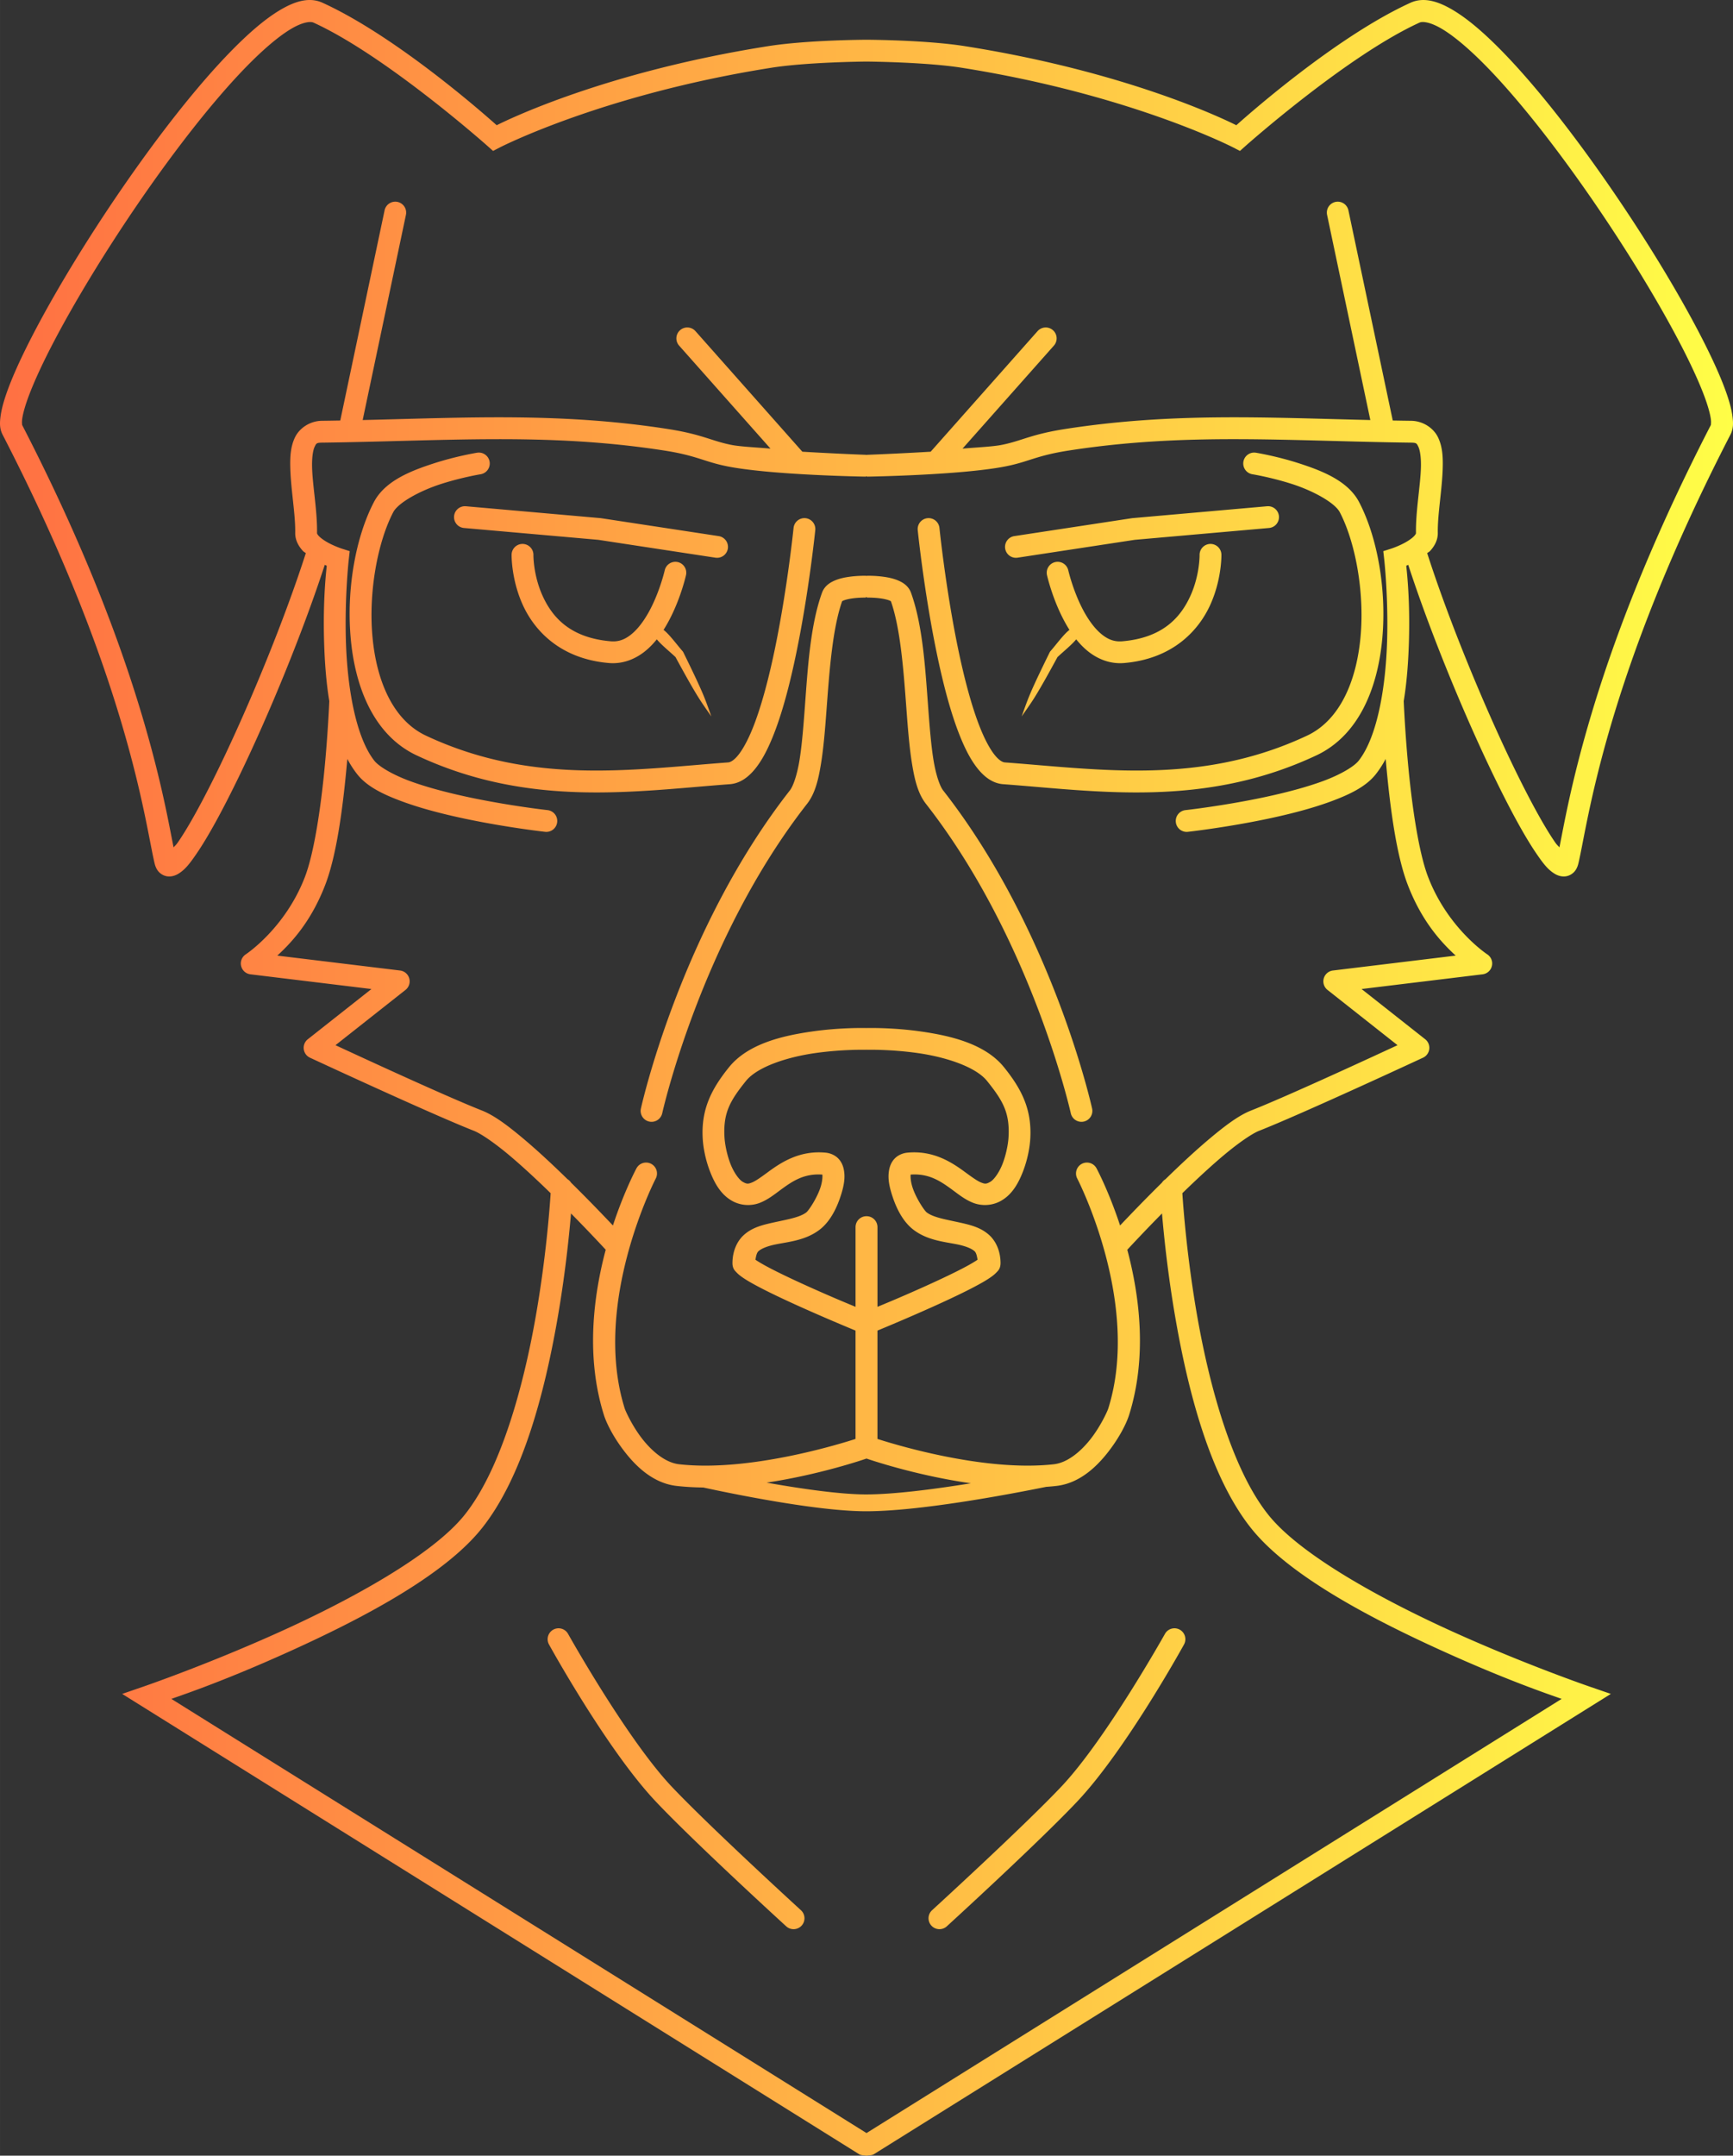 <?xml version="1.0" encoding="UTF-8" standalone="no"?>
<!-- Created with Inkscape (http://www.inkscape.org/) -->

<svg
   width="528.829"
   height="657.553"
   viewBox="0 0 139.919 173.978"
   version="1.1"
   id="svg1"
   sodipodi:docname="logo-gradient_gold.svg"
   inkscape:version="1.4.2 (f4327f4, 2025-05-13)"
   inkscape:export-filename="logo-gradient.png"
   inkscape:export-xdpi="96"
   inkscape:export-ydpi="96"
   xmlns:inkscape="http://www.inkscape.org/namespaces/inkscape"
   xmlns:sodipodi="http://sodipodi.sourceforge.net/DTD/sodipodi-0.dtd"
   xmlns:xlink="http://www.w3.org/1999/xlink"
   xmlns="http://www.w3.org/2000/svg"
   xmlns:svg="http://www.w3.org/2000/svg">
  <rect x="0" y="0" width="139.919" height="173.978" fill="#333333" stroke="none"/>
  <sodipodi:namedview
     id="namedview1"
     pagecolor="#ffffff"
     bordercolor="#000000"
     borderopacity="0.25"
     inkscape:showpageshadow="2"
     inkscape:pageopacity="0.0"
     inkscape:pagecheckerboard="0"
     inkscape:deskcolor="#d1d1d1"
     inkscape:document-units="mm"
     showgrid="false"
     inkscape:zoom="1.6507506"
     inkscape:cx="205.96691"
     inkscape:cy="319.5516"
     inkscape:window-width="3840"
     inkscape:window-height="2071"
     inkscape:window-x="-9"
     inkscape:window-y="-9"
     inkscape:window-maximized="1"
     inkscape:current-layer="layer1"
     showguides="false">
    <inkscape:grid
       id="grid1"
       units="mm"
       originx="-35.04"
       originy="-33.333"
       spacingx="1"
       spacingy="1"
       empcolor="#0099e5"
       empopacity="0.302"
       color="#0099e5"
       opacity="0.149"
       empspacing="5"
       enabled="true"
       visible="false" />
  </sodipodi:namedview>
  <defs
     id="defs1">
    <linearGradient
       id="linearGradient2"
       inkscape:collect="always">
      <stop
         style="stop-color:#ff7043;stop-opacity:1;"
         offset="0"
         id="stop3" />
      <stop
         style="stop-color:#fffe47;stop-opacity:1;"
         offset="1"
         id="stop4" />
    </linearGradient>
    <inkscape:path-effect
       effect="mirror_symmetry"
       start_point="105,0"
       end_point="105,297"
       center_point="105,148.5"
       id="path-effect59"
       is_visible="true"
       lpeversion="1.2"
       lpesatellites=""
       mode="vertical"
       discard_orig_path="false"
       fuse_paths="false"
       oposite_fuse="false"
       split_items="false"
       split_open="false"
       link_styles="false" />
    <inkscape:path-effect
       center_point="105,148.5"
       end_point="105,297"
       start_point="105,0"
       effect="mirror_symmetry"
       id="path-effect11"
       is_visible="true"
       lpeversion="1.2"
       lpesatellites=""
       mode="vertical"
       discard_orig_path="false"
       fuse_paths="false"
       oposite_fuse="false"
       split_items="false"
       split_open="false"
       link_styles="false" />
    <inkscape:path-effect
       effect="powerstroke"
       message=""
       id="path-effect10"
       is_visible="true"
       lpeversion="1.3"
       scale_width="1"
       interpolator_type="CentripetalCatmullRom"
       interpolator_beta="0.2"
       start_linecap_type="zerowidth"
       end_linecap_type="zerowidth"
       offset_points="0.127,0.384 | 1.01,0.368 | 1.666,0.225"
       linejoin_type="round"
       miter_limit="4"
       not_jump="false"
       sort_points="true" />
    <inkscape:path-effect
       effect="powerstroke"
       message=""
       id="path-effect8"
       is_visible="true"
       lpeversion="1.3"
       scale_width="1"
       interpolator_type="CentripetalCatmullRom"
       interpolator_beta="0.2"
       start_linecap_type="zerowidth"
       end_linecap_type="zerowidth"
       offset_points="0.004,0.507 | 0.181,0.644 | 0.405,0.862 | 0.502,0.317 | 0.492,0.617 | 0.478,0.707"
       linejoin_type="round"
       miter_limit="4"
       not_jump="false"
       sort_points="true" />
    <inkscape:path-effect
       center_point="105,148.5"
       end_point="105,297"
       start_point="105,0"
       effect="mirror_symmetry"
       id="path-effect7"
       is_visible="true"
       lpeversion="1.2"
       lpesatellites=""
       mode="vertical"
       discard_orig_path="false"
       fuse_paths="false"
       oposite_fuse="false"
       split_items="false"
       split_open="false"
       link_styles="false" />
    <inkscape:path-effect
       center_point="105,148.5"
       end_point="105,297"
       start_point="105,0"
       effect="mirror_symmetry"
       id="path-effect3"
       is_visible="true"
       lpeversion="1.2"
       lpesatellites=""
       mode="vertical"
       discard_orig_path="false"
       fuse_paths="false"
       oposite_fuse="false"
       split_items="false"
       split_open="false"
       link_styles="false" />
    <inkscape:path-effect
       effect="powerstroke"
       message=""
       id="path-effect17"
       is_visible="true"
       lpeversion="1.3"
       scale_width="1"
       interpolator_type="CentripetalCatmullRom"
       interpolator_beta="0.2"
       start_linecap_type="zerowidth"
       end_linecap_type="zerowidth"
       offset_points="0.2,0.881 | 0.5,0.881 | 0.8,0.881 | 1.2,0.881 | 2,0.881 | 2.8,0.881 | 3.2,0.881 | 4.5,0.881 | 5.8,0.881 | 6.2,0.881 | 7.5,0.881 | 8.8,0.881 | 9.2,0.881 | 12.5,0.881 | 15.766,0.957 | 16.2,0.881 | 18,0.881 | 19.8,0.881 | 20.2,0.881 | 21,0.881 | 21.8,0.881 | 25.421,0.881 | 22.913,0.881 | 23.8,0.881 | 24.2,0.881 | 25,0.881 | 25.8,0.881 | 26.2,0.881 | 26.995,0.881 | 27.8,0.881 | 28.2,0.881 | 30,0.881 | 31.8,0.881 | 32.2,0.881 | 35.5,0.881 | 38.8,0.881 | 39.2,0.881 | 42,0.881 | 44.8,0.881 | 32,0.881 | 32,0.881 | 32,0.881 | 19,0.881 | 3,0.881 | 3,0.881 | 16,0.881 | 19,0.881 | 6,0.881 | 16,0.881 | 7.538,0.881 | 8.601,0.881 | 19.565,0.881 | 20,0.881 | 15.483,0.886 | 20,0.881 | 19,0.881 | 19.802,0.881 | 9,0.881 | 16,0.881 | 19.985,0.881 | 9,0.881 | 9,0.881 | 9,0.881 | 9,0.881 | 9,0.881 | 9,0.881 | 9,0.881 | 9,0.881 | 9,0.881 | 9,0.881 | 9,0.881 | 9,0.881 | 32,0.881 | 9,0.881 | 16,0.881 | 39,0.881 | 9,0.881 | 39,0.881"
       linejoin_type="round"
       miter_limit="4"
       not_jump="false"
       sort_points="true" />
    <inkscape:path-effect
       effect="mirror_symmetry"
       start_point="105,0"
       end_point="105,297"
       center_point="105,148.5"
       id="path-effect16"
       is_visible="true"
       lpeversion="1.2"
       lpesatellites=""
       mode="vertical"
       discard_orig_path="false"
       fuse_paths="true"
       oposite_fuse="false"
       split_items="false"
       split_open="false"
       link_styles="false" />
    <inkscape:path-effect
       effect="mirror_symmetry"
       start_point="100.336,34.005"
       end_point="100.336,210.448"
       center_point="100.336,122.227"
       id="path-effect15"
       is_visible="true"
       lpeversion="1.2"
       lpesatellites=""
       mode="free"
       discard_orig_path="false"
       fuse_paths="false"
       oposite_fuse="false"
       split_items="false"
       split_open="false"
       link_styles="false" />
    <inkscape:path-effect
       effect="mirror_symmetry"
       start_point="100.015,34.005"
       end_point="100.015,168.936"
       center_point="100.015,101.471"
       id="path-effect13"
       is_visible="true"
       lpeversion="1.2"
       lpesatellites=""
       mode="free"
       discard_orig_path="false"
       fuse_paths="false"
       oposite_fuse="false"
       split_items="false"
       split_open="false"
       link_styles="false" />
    <inkscape:path-effect
       effect="mirror_symmetry"
       start_point="99.695,34.005"
       end_point="99.695,103.035"
       center_point="99.695,68.52"
       id="path-effect9"
       is_visible="true"
       lpeversion="1.2"
       lpesatellites=""
       mode="free"
       discard_orig_path="false"
       fuse_paths="false"
       oposite_fuse="false"
       split_items="false"
       split_open="false"
       link_styles="false" />
    <inkscape:path-effect
       effect="mirror_symmetry"
       start_point="99.695,67.458"
       end_point="99.695,100.656"
       center_point="99.695,84.057"
       id="path-effect6"
       is_visible="true"
       lpeversion="1.2"
       lpesatellites=""
       mode="free"
       discard_orig_path="false"
       fuse_paths="false"
       oposite_fuse="false"
       split_items="false"
       split_open="false"
       link_styles="false" />
    <inkscape:path-effect
       effect="mirror_symmetry"
       start_point="99.534,67.638"
       end_point="99.534,99.695"
       center_point="99.534,83.666"
       id="path-effect5"
       is_visible="true"
       lpeversion="1.2"
       lpesatellites=""
       mode="free"
       discard_orig_path="false"
       fuse_paths="false"
       oposite_fuse="false"
       split_items="false"
       split_open="false"
       link_styles="false" />
    <inkscape:path-effect
       effect="mirror_symmetry"
       start_point="99.214,33.98"
       end_point="99.214,103.07"
       center_point="99.214,68.525"
       id="path-effect4"
       is_visible="true"
       lpeversion="1.2"
       lpesatellites=""
       mode="free"
       discard_orig_path="false"
       fuse_paths="false"
       oposite_fuse="false"
       split_items="false"
       split_open="false"
       link_styles="false" />
    <inkscape:path-effect
       effect="mirror_symmetry"
       start_point="105.945,25.004"
       end_point="105.945,66.837"
       center_point="105.945,45.92"
       id="path-effect2"
       is_visible="true"
       lpeversion="1.2"
       lpesatellites=""
       mode="free"
       discard_orig_path="false"
       fuse_paths="false"
       oposite_fuse="false"
       split_items="false"
       split_open="false"
       link_styles="false" />
    <linearGradient
       id="swatch2"
       inkscape:swatch="solid">
      <stop
         style="stop-color:#000000;stop-opacity:1;"
         offset="0"
         id="stop2" />
    </linearGradient>
    <inkscape:path-effect
       effect="mirror_symmetry"
       start_point="98.092,38.467"
       end_point="98.092,78.217"
       center_point="98.092,58.342"
       id="path-effect1"
       is_visible="true"
       lpeversion="1.2"
       lpesatellites=""
       mode="free"
       discard_orig_path="false"
       fuse_paths="false"
       oposite_fuse="false"
       split_items="false"
       split_open="false"
       link_styles="false" />
    <linearGradient
       inkscape:collect="always"
       xlink:href="#linearGradient2"
       id="linearGradient4"
       x1="35.04"
       y1="120.321"
       x2="174.96"
       y2="120.321"
       gradientUnits="userSpaceOnUse" />
  </defs>
  <g
     inkscape:label="Layer 1"
     inkscape:groupmode="layer"
     id="layer1"
     transform="translate(-35.04,-33.333)">
    <path
       id="path16"
       style="baseline-shift:baseline;display:inline;overflow:visible;opacity:1;vector-effect:none;stroke-linecap:round;enable-background:accumulate;stop-color:#000000;stop-opacity:1;fill:url(#linearGradient4)"
       d="M 60.018 33.333 C 59.8 33.335 59.581 33.362 59.359 33.412 C 58.768 33.544 58.166 33.831 57.566 34.195 C 56.367 34.924 55.072 36.052 53.688 37.467 C 50.919 40.297 47.82 44.285 44.943 48.459 C 42.067 52.633 39.422 56.986 37.592 60.545 C 36.677 62.325 35.964 63.902 35.525 65.191 C 35.306 65.836 35.155 66.406 35.086 66.924 C 35.016 67.442 34.995 67.922 35.252 68.42 C 40.321 78.241 43.196 86.079 44.898 91.855 C 46.601 97.632 47.113 101.279 47.519 103 C 47.597 103.33 47.762 103.745 48.228 103.965 C 48.695 104.184 49.164 104.02 49.443 103.849 C 50.001 103.509 50.376 103.002 50.865 102.295 C 51.843 100.881 53.041 98.669 54.33 96.012 C 56.797 90.924 59.506 84.304 61.26 78.922 C 61.324 78.948 61.367 78.971 61.422 78.992 C 61.368 79.512 61.106 81.799 61.207 85.143 C 61.253 86.682 61.364 88.329 61.626 89.917 C 61.597 90.588 61.489 92.801 61.24 95.383 C 60.941 98.486 60.408 102.153 59.66 104.104 C 58.063 108.268 54.883 110.355 54.883 110.355 A 0.881 0.881 0 0 0 55.258 111.967 L 65.029 113.154 L 59.892 117.207 A 0.881 0.881 0 0 0 60.068 118.697 C 60.068 118.697 69.754 123.199 73.302 124.597 C 73.862 124.818 74.943 125.557 76.1 126.523 C 77.186 127.431 78.377 128.541 79.498 129.632 C 79.416 130.913 79.11 134.96 78.281 139.656 C 77.275 145.357 75.441 152.005 72.533 155.617 C 69.943 158.835 63.417 162.425 57.595 165.054 C 51.774 167.683 46.652 169.441 46.652 169.441 L 44.904 170.043 L 104.447 207.219 A 0.881 0.881 0 0 0 104.82 207.281 A 0.881 0.881 0 0 0 105 207.31 A 0.881 0.881 0 0 0 105.18 207.281 A 0.881 0.881 0 0 0 105.553 207.219 L 165.096 170.043 L 163.348 169.441 C 163.348 169.441 158.225 167.683 152.404 165.054 C 146.583 162.425 140.056 158.835 137.466 155.617 C 134.559 152.005 132.725 145.357 131.718 139.656 C 130.89 134.96 130.584 130.913 130.501 129.632 C 131.623 128.541 132.814 127.431 133.9 126.523 C 135.056 125.557 136.137 124.818 136.697 124.597 C 140.245 123.199 149.931 118.697 149.931 118.697 A 0.881 0.881 0 0 0 150.108 117.207 L 144.97 113.154 L 154.742 111.967 A 0.881 0.881 0 0 0 155.117 110.355 C 155.117 110.355 151.936 108.268 150.34 104.104 C 149.591 102.153 149.059 98.486 148.76 95.383 C 148.511 92.801 148.403 90.588 148.374 89.917 C 148.636 88.328 148.746 86.682 148.793 85.143 C 148.894 81.799 148.632 79.512 148.578 78.992 C 148.632 78.971 148.676 78.948 148.74 78.922 C 150.494 84.304 153.203 90.924 155.67 96.012 C 156.959 98.669 158.157 100.881 159.135 102.295 C 159.624 103.002 159.999 103.509 160.557 103.849 C 160.835 104.02 161.305 104.184 161.771 103.965 C 162.238 103.745 162.403 103.33 162.48 103 C 162.887 101.279 163.399 97.632 165.101 91.855 C 166.804 86.079 169.679 78.241 174.748 68.42 C 175.005 67.922 174.983 67.442 174.914 66.924 C 174.845 66.406 174.694 65.836 174.475 65.191 C 174.036 63.902 173.323 62.325 172.408 60.545 C 170.578 56.986 167.933 52.633 165.056 48.459 C 162.18 44.285 159.081 40.297 156.312 37.467 C 154.928 36.052 153.633 34.924 152.433 34.195 C 151.234 33.467 150.025 33.05 148.916 33.557 C 142.82 36.34 135.528 42.842 134.859 43.441 C 134.105 43.063 126.192 39.154 112.961 37.061 C 109.861 36.57 105.32 36.543 105.006 36.541 L 105 36.541 L 104.994 36.541 C 104.679 36.543 100.139 36.57 97.039 37.061 C 83.808 39.154 75.895 43.063 75.141 43.441 C 74.472 42.842 67.179 36.34 61.084 33.557 C 60.737 33.398 60.381 33.33 60.018 33.333 z M 60.092 35.111 C 60.202 35.112 60.289 35.13 60.351 35.158 L 60.352 35.158 C 66.212 37.834 74.394 45.109 74.394 45.109 L 74.848 45.515 L 75.387 45.236 C 75.387 45.236 83.686 40.957 97.314 38.801 C 100.149 38.352 104.697 38.304 104.994 38.302 C 105.279 38.304 109.846 38.351 112.686 38.801 C 126.314 40.957 134.613 45.236 134.613 45.236 L 135.152 45.515 L 135.606 45.109 C 135.606 45.109 143.787 37.834 149.648 35.158 C 149.898 35.044 150.535 35.104 151.519 35.701 C 152.503 36.298 153.728 37.345 155.052 38.699 C 157.701 41.407 160.767 45.341 163.605 49.459 C 166.443 53.577 169.062 57.888 170.844 61.352 C 171.734 63.084 172.415 64.607 172.806 65.758 C 173.002 66.333 173.124 66.816 173.17 67.156 C 173.207 67.432 173.171 67.604 173.174 67.623 L 173.174 67.624 L 173.174 67.624 L 173.174 67.625 L 173.175 67.625 L 173.175 67.625 L 173.175 67.624 L 173.176 67.624 L 173.176 67.624 L 173.176 67.624 C 173.178 67.622 173.18 67.618 173.184 67.611 C 168.064 77.531 165.144 85.479 163.412 91.357 C 161.871 96.589 161.309 99.936 160.945 101.721 C 160.799 101.551 160.758 101.548 160.582 101.293 C 159.713 100.037 158.522 97.857 157.254 95.242 C 154.768 90.117 151.977 83.303 150.269 77.977 C 150.341 77.912 150.424 77.881 150.492 77.809 C 150.826 77.454 151.136 76.954 151.125 76.336 C 151.099 74.853 151.48 72.824 151.523 71.072 C 151.545 70.196 151.502 69.371 151.141 68.625 C 150.779 67.879 149.934 67.307 148.973 67.295 C 148.474 67.289 147.979 67.281 147.488 67.272 L 143.908 50.308 A 0.881 0.881 0 0 0 142.865 49.629 A 0.881 0.881 0 0 0 142.186 50.672 L 145.678 67.234 C 137.202 67.036 129.702 66.619 121.097 67.947 C 118.259 68.385 117.571 68.906 115.93 69.236 C 115.181 69.387 113.865 69.438 112.752 69.541 L 120.129 61.227 A 0.881 0.881 0 0 0 120.055 59.984 A 0.881 0.881 0 0 0 118.811 60.058 L 110.18 69.789 C 107.451 69.952 105.027 70.041 105.027 70.041 A 0.881 0.881 0 0 0 105 70.052 A 0.881 0.881 0 0 0 104.973 70.041 C 104.973 70.041 102.549 69.952 99.82 69.789 L 91.19 60.058 A 0.881 0.881 0 0 0 89.945 59.984 A 0.881 0.881 0 0 0 89.871 61.227 L 97.248 69.541 C 96.135 69.438 94.819 69.387 94.07 69.236 C 92.429 68.906 91.741 68.385 88.902 67.947 C 80.298 66.619 72.798 67.036 64.322 67.234 L 67.814 50.672 A 0.881 0.881 0 0 0 67.135 49.629 A 0.881 0.881 0 0 0 66.091 50.308 L 62.512 67.272 C 62.021 67.281 61.526 67.289 61.027 67.295 C 60.066 67.307 59.221 67.879 58.859 68.625 C 58.498 69.371 58.455 70.196 58.476 71.072 C 58.52 72.824 58.9 74.853 58.875 76.336 C 58.864 76.953 59.174 77.454 59.508 77.809 C 59.576 77.881 59.659 77.912 59.731 77.977 C 58.022 83.303 55.232 90.117 52.746 95.242 C 51.478 97.857 50.287 100.037 49.418 101.293 C 49.242 101.548 49.201 101.551 49.055 101.721 C 48.691 99.936 48.129 96.589 46.588 91.357 C 44.856 85.479 41.936 77.531 36.816 67.611 C 36.819 67.618 36.823 67.622 36.825 67.624 L 36.825 67.625 L 36.825 67.625 L 36.826 67.625 L 36.826 67.624 L 36.826 67.624 L 36.826 67.623 L 36.827 67.623 C 36.83 67.603 36.793 67.432 36.83 67.156 C 36.876 66.816 36.998 66.333 37.193 65.758 C 37.585 64.607 38.265 63.084 39.156 61.352 C 40.938 57.888 43.556 53.577 46.394 49.459 C 49.233 45.341 52.299 41.407 54.947 38.699 C 56.272 37.345 57.497 36.298 58.481 35.701 C 59.218 35.253 59.762 35.108 60.092 35.111 z M 75.021 68.778 L 75.021 68.778 C 79.49 68.768 83.899 68.957 88.633 69.688 C 91.303 70.1 91.842 70.585 93.722 70.963 C 97.306 71.684 104.939 71.801 104.939 71.801 A 0.881 0.881 0 0 0 104.974 71.768 A 0.881 0.881 0 0 0 105.061 71.801 C 105.061 71.801 112.693 71.684 116.277 70.963 C 118.157 70.585 118.697 70.1 121.367 69.688 C 130.834 68.226 139.002 68.932 148.951 69.057 C 149.406 69.062 149.421 69.113 149.557 69.393 C 149.692 69.672 149.782 70.274 149.763 71.029 C 149.726 72.539 149.333 74.579 149.363 76.365 C 149.364 76.375 149.355 76.448 149.211 76.601 C 149.066 76.755 148.809 76.94 148.535 77.095 C 147.986 77.406 147.41 77.596 147.41 77.596 L 146.724 77.816 L 146.804 78.531 C 146.804 78.531 147.138 81.53 147.031 85.09 C 146.924 88.65 146.283 92.75 144.742 94.721 C 144.373 95.193 143.282 95.846 141.871 96.367 C 140.46 96.888 138.742 97.33 137.09 97.68 C 133.784 98.38 130.752 98.715 130.752 98.715 A 0.881 0.881 0 0 0 129.974 99.687 A 0.881 0.881 0 0 0 130.947 100.467 C 130.947 100.467 134.046 100.123 137.453 99.402 C 139.156 99.041 140.939 98.588 142.481 98.019 C 144.022 97.45 145.337 96.819 146.129 95.806 C 146.423 95.431 146.684 95.022 146.918 94.586 C 146.945 94.9 146.974 95.222 147.006 95.551 C 147.31 98.711 147.794 102.384 148.695 104.734 C 149.806 107.63 151.342 109.333 152.57 110.457 L 142.658 111.66 A 0.881 0.881 0 0 0 142.219 113.225 L 147.873 117.687 C 146.255 118.436 139.075 121.766 136.051 122.959 C 135.064 123.348 133.985 124.159 132.771 125.174 C 131.586 126.164 130.317 127.35 129.138 128.503 A 0.881 0.881 0 0 0 128.853 128.782 C 127.476 130.137 126.245 131.421 125.473 132.239 C 124.551 129.439 123.574 127.629 123.574 127.629 A 0.881 0.881 0 0 0 122.385 127.262 A 0.881 0.881 0 0 0 122.017 128.453 C 122.017 128.453 127.203 138.473 124.519 147.01 C 124.447 147.24 123.888 148.467 123.074 149.496 C 122.261 150.525 121.196 151.387 120.133 151.508 C 114.36 152.162 106.803 149.761 105.884 149.465 L 105.884 140.721 C 105.896 140.716 108.242 139.753 110.607 138.682 C 111.793 138.145 112.977 137.584 113.892 137.092 C 114.35 136.846 114.738 136.621 115.049 136.4 C 115.204 136.29 115.341 136.184 115.476 136.043 C 115.611 135.901 115.827 135.73 115.822 135.244 C 115.811 134.311 115.46 133.511 114.902 133.006 C 114.343 132.5 113.674 132.278 113.033 132.119 C 111.749 131.8 110.486 131.657 109.865 131.186 C 109.653 131.025 108.939 129.941 108.683 129.061 C 108.562 128.645 108.545 128.291 108.564 128.131 C 110.048 128.025 110.978 128.658 111.967 129.387 C 112.475 129.762 112.976 130.164 113.621 130.414 C 114.266 130.664 115.116 130.667 115.855 130.25 C 116.764 129.737 117.264 128.827 117.625 127.901 C 117.985 126.975 118.18 126.002 118.224 125.205 C 118.355 122.847 117.506 121.211 116.109 119.475 C 114.582 117.576 111.796 116.926 109.414 116.584 C 107.056 116.246 105.064 116.302 105.023 116.303 A 0.881 0.881 0 0 0 105.021 116.299 C 105.021 116.299 104.999 116.301 104.999 116.301 C 104.999 116.301 104.98 116.299 104.978 116.299 L 104.977 116.299 A 0.881 0.881 0 0 0 104.97 116.303 C 104.923 116.302 102.939 116.246 100.585 116.584 C 98.203 116.926 95.417 117.576 93.89 119.475 C 92.493 121.211 91.643 122.847 91.775 125.205 C 91.819 126.002 92.013 126.975 92.374 127.901 C 92.735 128.827 93.235 129.737 94.144 130.25 C 94.883 130.667 95.733 130.664 96.378 130.414 C 97.023 130.164 97.525 129.762 98.033 129.387 C 99.021 128.658 99.951 128.025 101.435 128.131 C 101.454 128.291 101.437 128.645 101.316 129.061 C 101.06 129.941 100.346 131.025 100.134 131.186 C 99.513 131.657 98.249 131.8 96.966 132.119 C 96.324 132.278 95.655 132.5 95.097 133.006 C 94.538 133.511 94.188 134.311 94.177 135.244 C 94.171 135.73 94.388 135.901 94.523 136.043 C 94.657 136.184 94.795 136.29 94.95 136.4 C 95.261 136.621 95.649 136.846 96.107 137.092 C 97.022 137.584 98.206 138.145 99.392 138.682 C 101.757 139.753 104.103 140.716 104.114 140.721 L 104.114 149.465 C 103.196 149.761 95.639 152.162 89.866 151.508 C 88.802 151.387 87.738 150.525 86.925 149.496 C 86.111 148.467 85.552 147.24 85.479 147.01 C 82.796 138.473 87.982 128.453 87.982 128.453 A 0.881 0.881 0 0 0 87.615 127.262 A 0.881 0.881 0 0 0 86.425 127.629 C 86.425 127.629 85.448 129.439 84.526 132.239 C 83.754 131.421 82.523 130.137 81.146 128.782 A 0.881 0.881 0 0 0 80.861 128.503 C 79.682 127.35 78.413 126.164 77.228 125.174 C 76.014 124.159 74.935 123.348 73.948 122.959 C 70.924 121.766 63.745 118.436 62.126 117.687 L 67.781 113.225 A 0.881 0.881 0 0 0 67.341 111.66 L 57.429 110.457 C 58.657 109.333 60.194 107.63 61.304 104.734 C 62.205 102.384 62.689 98.711 62.993 95.551 C 63.025 95.222 63.055 94.9 63.082 94.586 C 63.315 95.022 63.577 95.431 63.87 95.806 C 64.663 96.819 65.977 97.45 67.519 98.019 C 69.06 98.588 70.843 99.041 72.546 99.402 C 75.953 100.123 79.052 100.467 79.052 100.467 A 0.881 0.881 0 0 0 80.025 99.687 A 0.881 0.881 0 0 0 79.247 98.715 C 79.247 98.715 76.215 98.38 72.91 97.68 C 71.257 97.33 69.539 96.888 68.128 96.367 C 66.717 95.846 65.627 95.193 65.257 94.721 C 63.716 92.75 63.075 88.65 62.968 85.09 C 62.861 81.53 63.194 78.531 63.194 78.531 L 63.275 77.816 L 62.589 77.596 C 62.589 77.596 62.013 77.406 61.464 77.095 C 61.19 76.94 60.933 76.755 60.788 76.601 C 60.644 76.448 60.636 76.375 60.636 76.365 C 60.667 74.579 60.273 72.539 60.236 71.029 C 60.217 70.274 60.307 69.672 60.443 69.393 C 60.578 69.113 60.594 69.062 61.048 69.057 C 66.023 68.994 70.552 68.787 75.021 68.778 z M 73.675 69.86 A 0.881 0.881 0 0 0 73.56 69.871 C 73.56 69.871 71.905 70.136 70.07 70.73 C 68.235 71.325 66.127 72.133 65.226 73.859 C 63.763 76.666 63.002 80.855 63.354 84.83 C 63.706 88.805 65.224 92.675 68.678 94.297 C 77.759 98.56 86.347 97.187 93.961 96.623 C 94.817 96.56 95.496 96.025 96.029 95.359 C 96.562 94.694 97.001 93.847 97.402 92.869 C 98.205 90.913 98.84 88.423 99.349 85.949 C 100.368 81.001 100.863 76.119 100.863 76.119 A 0.881 0.881 0 0 0 100.076 75.154 A 0.881 0.881 0 0 0 99.111 75.942 C 99.111 75.942 98.62 80.762 97.625 85.596 C 97.127 88.012 96.499 90.432 95.773 92.201 C 95.41 93.085 95.018 93.806 94.654 94.26 C 94.29 94.714 94.007 94.852 93.832 94.865 C 86.11 95.437 77.991 96.723 69.428 92.703 C 66.785 91.462 65.429 88.307 65.108 84.676 C 64.786 81.044 65.549 77.048 66.787 74.674 C 67.186 73.908 68.927 72.952 70.613 72.406 C 72.3 71.86 73.842 71.609 73.842 71.609 A 0.881 0.881 0 0 0 74.57 70.6 A 0.881 0.881 0 0 0 73.675 69.86 z M 136.325 69.86 A 0.881 0.881 0 0 0 135.429 70.6 A 0.881 0.881 0 0 0 136.158 71.609 C 136.158 71.609 137.7 71.86 139.387 72.406 C 141.073 72.952 142.814 73.908 143.213 74.674 C 144.45 77.048 145.214 81.044 144.892 84.676 C 144.571 88.307 143.215 91.462 140.572 92.703 C 132.009 96.723 123.89 95.437 116.168 94.865 C 115.992 94.852 115.71 94.714 115.346 94.26 C 114.982 93.806 114.589 93.085 114.227 92.201 C 113.501 90.432 112.873 88.012 112.375 85.596 C 111.38 80.762 110.889 75.942 110.889 75.942 A 0.881 0.881 0 0 0 109.924 75.154 A 0.881 0.881 0 0 0 109.136 76.119 C 109.136 76.119 109.632 81.001 110.651 85.949 C 111.16 88.423 111.795 90.913 112.598 92.869 C 112.999 93.847 113.438 94.694 113.971 95.359 C 114.504 96.025 115.183 96.56 116.039 96.623 C 123.653 97.187 132.241 98.56 141.322 94.297 C 144.776 92.675 146.294 88.805 146.646 84.83 C 146.998 80.855 146.237 76.666 144.773 73.859 C 143.873 72.133 141.765 71.325 139.929 70.73 C 138.094 70.136 136.439 69.871 136.439 69.871 A 0.881 0.881 0 0 0 136.325 69.86 z M 72.541 74.189 A 0.881 0.881 0 0 0 71.701 74.99 A 0.881 0.881 0 0 0 72.502 75.945 L 83.338 76.9 L 92.803 78.342 A 0.881 0.881 0 0 0 93.805 77.605 A 0.881 0.881 0 0 0 93.066 76.601 L 83.549 75.152 L 72.656 74.191 A 0.881 0.881 0 0 0 72.541 74.189 z M 137.459 74.189 A 0.881 0.881 0 0 0 137.343 74.191 L 126.451 75.152 L 116.933 76.601 A 0.881 0.881 0 0 0 116.195 77.605 A 0.881 0.881 0 0 0 117.197 78.342 L 126.662 76.9 L 137.498 75.945 A 0.881 0.881 0 0 0 138.299 74.99 A 0.881 0.881 0 0 0 137.459 74.189 z M 77.242 77.232 A 0.881 0.881 0 0 0 76.346 78.097 C 76.346 78.097 76.302 80.09 77.26 82.179 C 78.217 84.268 80.32 86.515 84.205 86.844 C 85.412 86.946 86.476 86.46 87.275 85.764 C 87.566 85.51 87.83 85.229 88.068 84.933 C 88.436 85.38 89.131 85.94 89.578 86.362 C 90.212 87.527 90.863 88.709 91.406 89.582 C 91.796 90.21 92.296 90.895 92.474 91.157 C 92.363 90.86 92.093 90.056 91.806 89.375 C 91.405 88.425 90.814 87.209 90.229 86.017 C 90.22 86 90.212 85.983 90.203 85.965 C 90.192 85.942 90.17 85.912 90.142 85.879 C 89.693 85.368 89.075 84.517 88.614 84.169 C 88.799 83.879 88.966 83.582 89.119 83.287 C 90.034 81.521 90.427 79.75 90.427 79.75 A 0.881 0.881 0 0 0 89.762 78.697 A 0.881 0.881 0 0 0 88.709 79.361 C 88.709 79.361 88.343 80.957 87.556 82.477 C 87.163 83.236 86.665 83.96 86.119 84.436 C 85.573 84.912 85.032 85.147 84.353 85.09 C 81.055 84.81 79.632 83.131 78.859 81.445 C 78.086 79.759 78.107 78.129 78.107 78.129 A 0.881 0.881 0 0 0 77.242 77.232 z M 132.758 77.232 A 0.881 0.881 0 0 0 131.893 78.129 C 131.893 78.129 131.913 79.759 131.141 81.445 C 130.368 83.131 128.945 84.81 125.647 85.09 C 124.968 85.147 124.427 84.912 123.881 84.436 C 123.334 83.96 122.837 83.236 122.443 82.477 C 121.656 80.957 121.291 79.361 121.291 79.361 A 0.881 0.881 0 0 0 120.238 78.697 A 0.881 0.881 0 0 0 119.572 79.75 C 119.572 79.75 119.966 81.521 120.881 83.287 C 121.034 83.582 121.201 83.879 121.386 84.169 C 120.925 84.517 120.307 85.368 119.858 85.879 C 119.829 85.912 119.808 85.942 119.797 85.965 C 119.788 85.983 119.78 86 119.771 86.017 C 119.186 87.209 118.595 88.425 118.194 89.375 C 117.907 90.056 117.636 90.86 117.525 91.157 C 117.703 90.895 118.204 90.21 118.594 89.582 C 119.136 88.71 119.786 87.528 120.419 86.365 C 120.867 85.942 121.562 85.382 121.931 84.933 C 122.17 85.229 122.434 85.51 122.725 85.764 C 123.524 86.46 124.588 86.946 125.795 86.844 C 129.68 86.515 131.783 84.268 132.74 82.179 C 133.698 80.09 133.654 78.097 133.654 78.097 A 0.881 0.881 0 0 0 132.758 77.232 z M 104.965 79.803 C 104.959 79.803 104.303 79.784 103.576 79.889 C 103.211 79.941 102.823 80.02 102.439 80.184 C 102.055 80.347 101.604 80.621 101.403 81.182 C 100.452 83.823 100.251 87.319 100.018 90.459 C 99.901 92.029 99.782 93.506 99.588 94.695 C 99.393 95.885 99.08 96.783 98.812 97.125 C 89.921 108.488 86.785 122.803 86.785 122.803 A 0.881 0.881 0 0 0 87.455 123.851 A 0.881 0.881 0 0 0 88.506 123.182 C 88.506 123.182 91.627 109.166 100.199 98.211 C 100.845 97.385 101.111 96.283 101.324 94.98 C 101.537 93.677 101.657 92.166 101.774 90.59 C 102.005 87.476 102.25 84.091 103.03 81.858 C 103.045 81.848 103.075 81.828 103.131 81.805 C 103.284 81.739 103.553 81.672 103.828 81.633 C 104.378 81.553 104.922 81.564 104.922 81.564 A 0.881 0.881 0 0 0 104.967 81.522 A 0.881 0.881 0 0 0 105.078 81.564 C 105.078 81.564 105.622 81.553 106.172 81.633 C 106.447 81.672 106.715 81.739 106.869 81.805 C 106.924 81.828 106.955 81.848 106.97 81.858 C 107.75 84.091 107.995 87.476 108.226 90.59 C 108.343 92.166 108.463 93.677 108.676 94.98 C 108.889 96.283 109.155 97.385 109.801 98.211 C 118.373 109.166 121.494 123.182 121.494 123.182 A 0.881 0.881 0 0 0 122.545 123.851 A 0.881 0.881 0 0 0 123.215 122.803 C 123.215 122.803 120.079 108.488 111.187 97.125 C 110.92 96.783 110.607 95.885 110.412 94.695 C 110.217 93.506 110.099 92.029 109.982 90.459 C 109.749 87.319 109.548 83.823 108.597 81.182 C 108.396 80.621 107.944 80.347 107.56 80.184 C 107.176 80.02 106.789 79.941 106.424 79.889 C 105.694 79.783 105.035 79.803 105.035 79.803 A 0.881 0.881 0 0 0 105 79.818 A 0.881 0.881 0 0 0 104.965 79.803 z M 105 118.049 A 0.881 0.881 0 0 0 105.026 118.059 C 105.026 118.059 106.95 118.009 109.164 118.327 C 111.378 118.644 113.802 119.417 114.736 120.578 C 116.039 122.198 116.575 123.165 116.467 125.108 C 116.435 125.682 116.267 126.536 115.985 127.262 C 115.702 127.988 115.278 128.555 114.99 128.717 C 114.656 128.906 114.553 128.886 114.258 128.772 C 113.962 128.657 113.532 128.352 113.012 127.969 C 111.971 127.202 110.454 126.15 108.283 126.363 C 107.912 126.4 107.528 126.57 107.269 126.842 C 107.01 127.114 106.884 127.443 106.826 127.75 C 106.71 128.364 106.818 128.956 106.992 129.553 C 107.34 130.747 107.905 131.909 108.799 132.588 C 110.037 133.529 111.561 133.568 112.61 133.828 C 113.134 133.959 113.514 134.126 113.721 134.313 C 113.87 134.448 113.916 134.718 113.967 135.002 C 113.76 135.143 113.454 135.328 113.059 135.541 C 112.212 135.997 111.048 136.55 109.881 137.078 C 107.887 137.981 106.425 138.58 105.885 138.803 L 105.885 132.369 A 0.881 0.881 0 0 0 105.004 131.489 A 0.881 0.881 0 0 0 105 131.493 A 0.881 0.881 0 0 0 104.996 131.489 A 0.881 0.881 0 0 0 104.115 132.369 L 104.115 138.803 C 103.575 138.58 102.113 137.981 100.119 137.078 C 98.952 136.55 97.788 135.997 96.941 135.541 C 96.546 135.328 96.239 135.143 96.033 135.002 C 96.083 134.718 96.13 134.448 96.279 134.313 C 96.485 134.126 96.866 133.959 97.39 133.828 C 98.439 133.568 99.963 133.529 101.201 132.588 C 102.095 131.909 102.66 130.747 103.008 129.553 C 103.181 128.956 103.289 128.364 103.173 127.75 C 103.116 127.443 102.989 127.114 102.73 126.842 C 102.471 126.57 102.088 126.4 101.717 126.363 C 99.546 126.15 98.029 127.202 96.988 127.969 C 96.468 128.352 96.038 128.657 95.742 128.772 C 95.446 128.886 95.344 128.906 95.01 128.717 C 94.722 128.555 94.298 127.988 94.015 127.262 C 93.733 126.536 93.565 125.682 93.533 125.108 C 93.425 123.165 93.96 122.198 95.263 120.578 C 96.197 119.417 98.622 118.644 100.836 118.327 C 103.05 118.009 104.974 118.059 104.974 118.059 A 0.881 0.881 0 0 0 105 118.049 z M 81.142 131.267 C 82.515 132.658 83.591 133.813 83.944 134.195 C 82.942 137.961 82.329 142.859 83.8 147.539 C 84.009 148.203 84.58 149.368 85.545 150.588 C 86.509 151.809 87.869 153.054 89.67 153.258 C 90.373 153.337 91.094 153.377 91.822 153.385 C 94.156 153.891 100.925 155.283 104.871 155.303 C 109.172 155.324 116.44 153.953 119.503 153.333 C 119.781 153.314 120.057 153.289 120.33 153.258 C 122.131 153.054 123.49 151.809 124.455 150.588 C 125.419 149.368 125.99 148.203 126.199 147.539 C 127.671 142.859 127.057 137.962 126.055 134.196 C 126.409 133.814 127.485 132.659 128.858 131.267 C 129.022 133.211 129.356 136.403 129.984 139.961 C 131.011 145.781 132.768 152.591 136.093 156.723 C 139.158 160.53 145.774 163.991 151.68 166.658 C 156.707 168.928 159.895 170.011 161.125 170.445 L 105 205.486 L 48.875 170.445 C 50.105 170.011 53.293 168.928 58.32 166.658 C 64.226 163.991 70.842 160.53 73.906 156.723 C 77.231 152.591 78.989 145.781 80.016 139.961 C 80.644 136.403 80.978 133.211 81.142 131.267 z M 105 151.049 C 105.297 151.151 109.016 152.42 113.429 153.044 C 110.431 153.528 107.133 153.955 104.877 153.943 C 102.791 153.933 99.661 153.474 96.932 152.992 C 101.185 152.352 104.711 151.148 105 151.049 z M 80.151 164.747 A 0.881 0.881 0 0 0 79.709 164.858 A 0.881 0.881 0 0 0 79.365 166.054 C 79.365 166.054 84.035 174.544 87.981 178.723 C 91.152 182.082 98.517 188.801 98.517 188.801 A 0.881 0.881 0 0 0 99.762 188.744 A 0.881 0.881 0 0 0 99.705 187.5 C 99.705 187.5 92.299 180.733 89.26 177.514 C 85.668 173.709 80.906 165.201 80.906 165.201 A 0.881 0.881 0 0 0 80.151 164.747 z M 129.848 164.747 A 0.881 0.881 0 0 0 129.621 164.781 A 0.881 0.881 0 0 0 129.094 165.201 C 129.094 165.201 124.332 173.709 120.74 177.514 C 117.701 180.733 110.295 187.5 110.295 187.5 A 0.881 0.881 0 0 0 110.238 188.744 A 0.881 0.881 0 0 0 111.483 188.801 C 111.483 188.801 118.848 182.082 122.019 178.722 C 125.964 174.544 130.635 166.054 130.635 166.054 A 0.881 0.881 0 0 0 130.291 164.858 A 0.881 0.881 0 0 0 129.848 164.747 z " />
  </g>
</svg>
